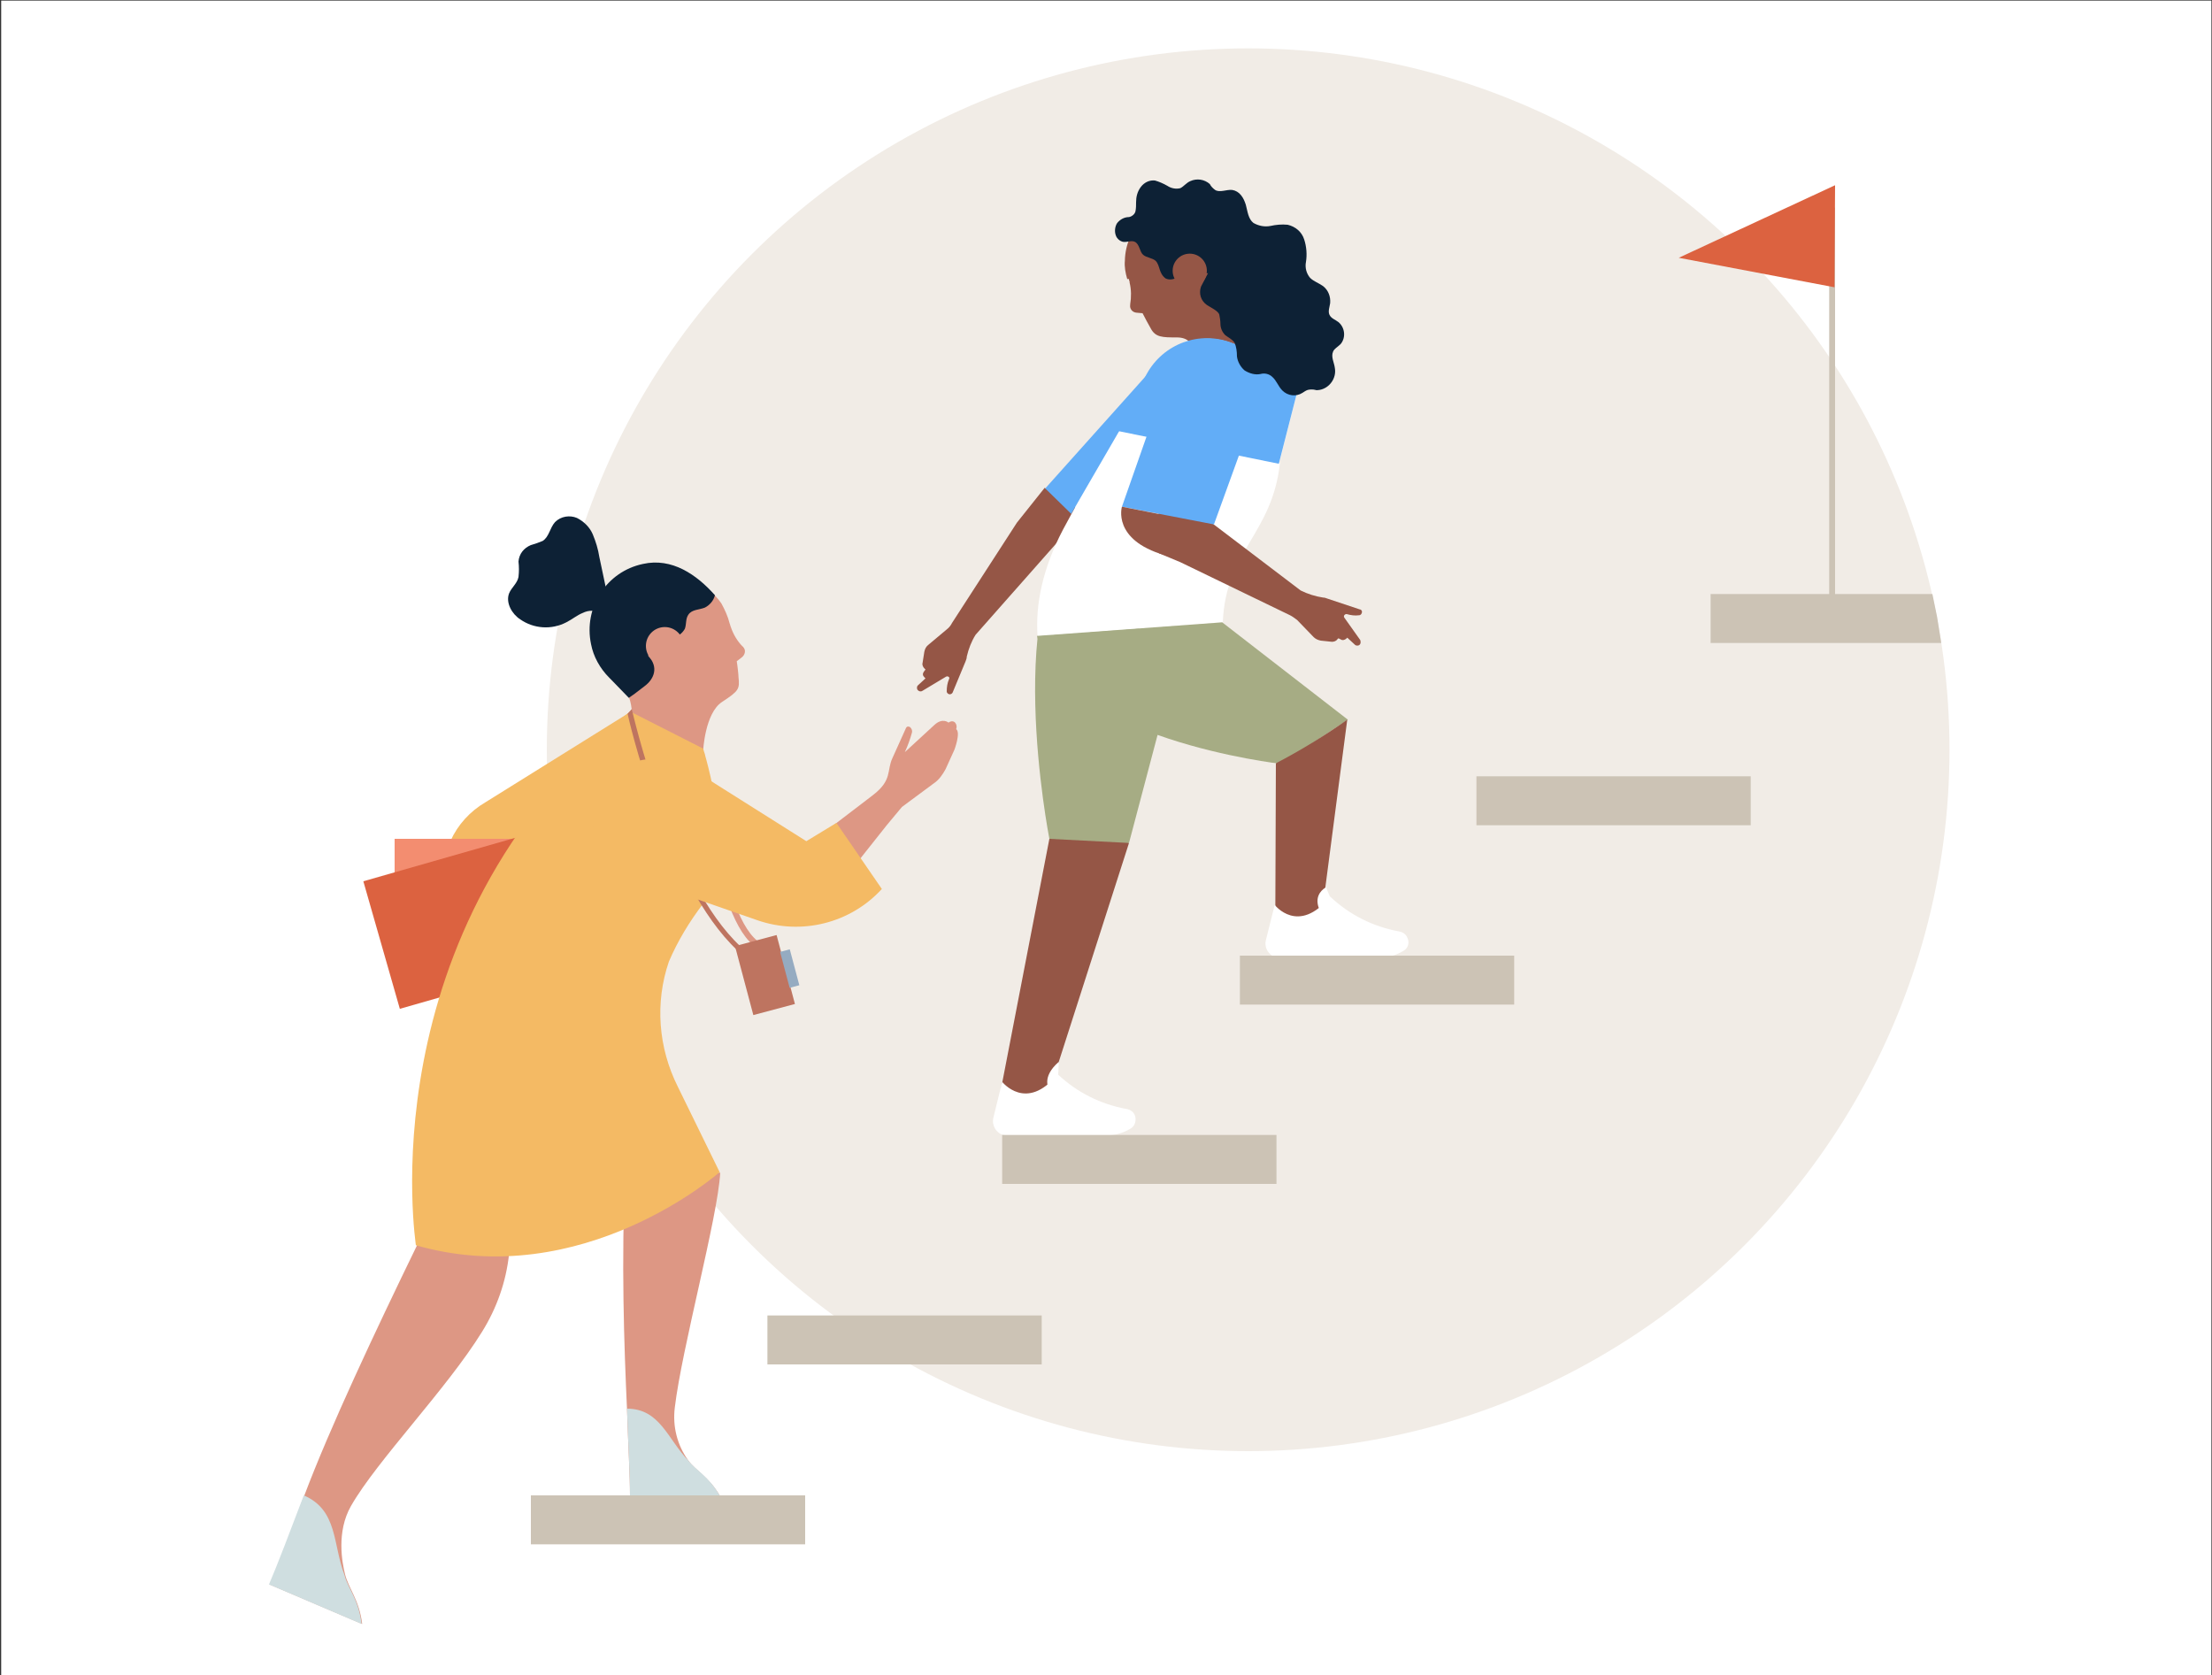 <?xml version="1.0" encoding="utf-8"?>
<!-- Generator: Adobe Illustrator 22.1.0, SVG Export Plug-In . SVG Version: 6.00 Build 0)  -->
<svg version="1.1" xmlns="http://www.w3.org/2000/svg" xmlns:xlink="http://www.w3.org/1999/xlink" x="0px" y="0px"
	 viewBox="0 0 375 284" style="enable-background:new 0 0 375 284;" xml:space="preserve">
<rect x="0" y="0" width="375" height="284" fill="#333333" stroke="none"/>
<style type="text/css">
	.st0{fill:#FFFFFF;}
	.st1{fill:#F1ECE6;}
	.st2{fill:none;stroke:#CCC3B5;stroke-miterlimit:10;}
	.st3{fill:#DC6240;}
	.st4{fill:#DD9784;}
	.st5{fill:#CFDEE0;}
	.st6{fill:#955646;}
	.st7{fill:#0D2135;}
	.st8{fill:#F4BA64;}
	.st9{fill:none;stroke:#DD9784;stroke-miterlimit:10;}
	.st10{fill:#F38D70;}
	.st11{fill:#A6AC84;}
	.st12{fill:#62ADF7;}
	.st13{fill:#BE7460;}
	.st14{fill:#95ABC1;}
	.st15{fill:#CCC3B5;}
</style>
<g id="Layer_2">
	<rect x="0.2" y="0.1" class="st0" width="374.7" height="283.9"/>
</g>
<g id="Layer_1">
	<title>LiL_goals_final</title>
	<circle class="st1" cx="211.6" cy="127.1" r="118.9"/>
	<line class="st2" x1="310.6" y1="101.1" x2="310.6" y2="35.2"/>
	<polyline class="st3" points="284.6,43.7 311,48.7 311.1,31.4"/>
	<path class="st4" d="M86.3,212.6L86.3,212.6l-15-1.4l-0.5-0.3c-7.3,15-14.9,31.2-19.2,42.6c-2.4,6.4-4.3,11.6-5.9,15.1l15.7,6.7
		c-0.5-4.1-2.3-6-2.9-8.4c-0.5-2-1.5-7.2,1-11.6c4.4-7.7,16.2-19.8,22.2-29.5C84.2,221.8,85.8,217.3,86.3,212.6z"/>
	<path class="st5" d="M61.3,275.3l-15.7-6.7c1.5-3.5,3.5-8.8,5.9-15.1l0,0c5.8,2.5,4.9,8.3,6.9,13.5C59,269.3,60.8,271.1,61.3,275.3
		z"/>
	<path class="st4" d="M122,253.5h-15.2c0-3.4-0.3-8.4-0.5-14.5c-0.5-10.9-1-25.3-0.3-40.2h16.1c-0.4,7.5-6.5,29.7-7.7,39.8
		c-0.4,3.2,0.4,6.4,2.3,9C118,249.4,120.1,250.3,122,253.5z"/>
	<path class="st5" d="M122,253.5h-15.2c0-3.5-0.3-8.6-0.5-14.7l0,0c5.6,0,6.9,5.2,10.4,8.8C118,249.3,120.1,250.2,122,253.5z"/>
	<path class="st6" d="M177.9,142.2l-8.7,45l7.6,1.2l14.6-45.5C191.4,142.9,186.1,140,177.9,142.2z"/>
	<path class="st4" d="M125.9,109.6c-0.9-0.9-1.6-2.1-2-3.3l0,0c-0.1-0.2-0.1-0.4-0.2-0.6l0,0l0,0l0,0l0,0c-0.3-1.2-0.8-2.3-1.4-3.4
		c-2.4-3.5-6.6-5-11-4.2c-5.9,1.1-9.9,6.7-8.8,12.7c0.3,1.6,0.9,3.2,1.9,4.5c0.2,0.4,0.5,0.7,0.8,1c1.1,1.2,1.6,1.6,1.9,4
		c0.2,2-0.3,4.1-1.2,5.9l13.3,1.1c0,0,0.3-6.4,3.2-8.3c2.9-1.9,3-2.2,2.8-4.2c0-0.4-0.2-2.2-0.3-2.7l0.9-0.7
		c0.5-0.4,0.7-1.2,0.2-1.7C126,109.7,126,109.6,125.9,109.6z"/>
	<path class="st7" d="M102.7,99.6l-1.1-5.2c-0.2-1.3-0.6-2.6-1.1-3.8c-0.5-1.2-1.5-2.2-2.7-2.8c-1.2-0.5-2.7-0.3-3.7,0.7
		c-0.9,1-1,2.5-2.1,3.2c-0.7,0.3-1.3,0.5-2,0.7c-1.2,0.5-2,1.5-2.1,2.8c0.1,0.9,0.1,1.7,0,2.6c-0.2,1.1-1.2,1.8-1.6,2.8
		c-0.6,1.6,0.5,3.5,1.9,4.4c2.3,1.6,5.3,1.8,7.8,0.5c1-0.5,1.8-1.2,2.8-1.6c1-0.5,2.2-0.5,3.1,0.1"/>
	<path class="st7" d="M121.2,100.9c-0.2,0.9-0.9,1.7-1.7,2.1c-1,0.4-2.2,0.3-2.8,1.2c-0.5,0.7-0.3,1.6-0.6,2.4
		c-0.4,0.7-1,1.2-1.8,1.4c-0.7,0.2-1.5,0.4-2.2,0.7c-0.8,0.5-1.5,1.2-2,2c-0.1,0.2-0.2,0.3-0.2,0.5c1.8,1.9,1,3.9-0.6,5.1
		c-0.5,0.4-1.2,0.9-1.7,1.3l-1,0.7c-0.9-0.9-1.9-2-3.1-3.2l-0.2-0.2c-1.6-1.6-2.7-3.6-3.1-5.7c-1.3-6.2,2.6-12.3,8.8-13.6l0,0
		C113.9,94.5,118.1,97.4,121.2,100.9z"/>
	<circle class="st4" cx="112.7" cy="109.5" r="3.2"/>
	<path class="st8" d="M106.7,120.8L82.3,136c-5.3,3.1-8.1,9.1-6.9,15.1l2.3,11.4L106.7,120.8z"/>
	<path class="st4" d="M137.5,142.8l9.3-7.1l1.3-1c3.2-2.5,2.2-4.1,3.2-6.2l2.3-5.1c0.1-0.2,0.3-0.3,0.5-0.2h0.1
		c0.3,0.2,0.5,0.6,0.4,1c-0.3,1.1-0.7,2.2-1.2,3.3c0,0,3.6-3.3,5-4.6c1.4-1.3,2.4-0.4,2.4-0.4c1-0.7,1.6,0.4,1.3,1.1
		c0.8,0.6-0.3,3.5-0.3,3.5l-1.5,3.3c-0.5,0.9-1.1,1.8-2,2.4l-5.4,4l-2.5,3l-9.2,11.6L137.5,142.8z"/>
	<path class="st9" d="M118.9,127.6c0,0,2.6,28.6,9.8,32.7"/>
	<rect x="66.9" y="142.2" class="st10" width="34.1" height="22.5"/>
		<rect x="64.1" y="144.3" transform="matrix(0.961 -0.275 0.275 0.961 -39.686 28.351)" class="st3" width="34.1" height="22.5"/>
	<path class="st11" d="M198.3,116.8l-6.9,26.1l-13.5-0.7c0,0-8.4-42.7,6.1-53.3L198.3,116.8z"/>
	<path class="st8" d="M106.8,120.6l12.4,6.3c0,0,6.1,19.1,0,26.3c-2.3,3-4.3,6.3-5.8,9.8c-2.4,7-1.8,14.6,1.5,21.2l7.1,14.5
		c0,0-23.2,20.5-51.5,12.4C70.6,211.2,61.8,158,106.8,120.6z"/>
	<path class="st6" d="M161.4,105.6c-0.2,0.4-0.5,0.8-0.9,1.1l-3.1,2.6c-0.4,0.3-0.6,0.7-0.7,1.2l-0.3,1.9c-0.1,0.3,0.1,0.7,0.3,0.9
		l0.2,0.2l-0.3,0.4c-0.2,0.3-0.2,0.6,0.1,0.9l0.2,0.2l-1.3,1.2c-0.2,0.2-0.2,0.6,0,0.8l0,0c0.2,0.2,0.5,0.3,0.8,0.1l4-2.4
		c0.2-0.1,0.4,0,0.5,0.1c0,0.1,0.1,0.2,0,0.3c-0.3,0.7-0.4,1.4-0.4,2.1c0,0.3,0.3,0.5,0.5,0.5s0.4-0.1,0.5-0.3l2.2-5.3
		c0.1-0.3,0.2-0.5,0.2-0.8c0.3-1.3,0.8-2.6,1.5-3.7l14.4-16.3l4.5-4l-7.2-4.6l-4.7,5.9L161.4,105.6z"/>
	<path class="st0" d="M180.2,89.8c-3.4,6.5-4.7,12.6-4.3,18.1l31.4-2.4c0.5-12.2,8.4-14.9,9.7-27.1l-27.6-5.6L180.2,89.8z"/>
	<path class="st6" d="M191.1,47.3L191.1,47.3c-0.3-1-0.5-2.1-0.4-3.1c0.1-5.7,4.9-10.3,10.6-10.2c4.1,0.1,7.7,2.5,9.3,6.2
		c0.4,1,0.7,2.1,0.8,3.2c0.6,5.3,2.9,18,2.9,18l-12.1-0.1c0,0,1.1-4.1-2.7-4.1c-2.4,0-3.6,0-4.4-1.5c-0.2-0.3-1.2-2.2-1.4-2.6
		l-1.1-0.1c-0.7-0.1-1.1-0.7-1-1.3v-0.1c0.2-1.2,0.2-2.5-0.1-3.7l0,0c0-0.1,0-0.1,0-0.2c-0.1-0.1-0.1-0.3-0.1-0.4l0,0l0,0
		L191.1,47.3z"/>
	<path class="st11" d="M207.2,105.5l21.3,16.5l-11.3,7.5c0,0-37.2-4.2-41.4-21.7L207.2,105.5z"/>
	<path class="st0" d="M208.9,58.2c-5.4-2.1-11.6,0.2-14.4,5.3l-5,9.4l27.3,5.8l4.1-16.1L208.9,58.2z"/>
	<path class="st6" d="M218.7,104.3c0.4,0.2,0.8,0.5,1.2,0.8l2.8,2.9c0.3,0.3,0.7,0.5,1.2,0.6l1.9,0.2c0.3,0,0.7-0.1,0.9-0.4l0.2-0.2
		l0.4,0.2c0.3,0.2,0.6,0.1,0.9-0.1l0.2-0.2l1.3,1.2c0.2,0.2,0.6,0.2,0.8,0l0,0c0.2-0.2,0.2-0.5,0.1-0.8l-2.7-3.8
		c-0.1-0.1-0.1-0.4,0.1-0.5c0.1-0.1,0.2-0.1,0.3-0.1c0.7,0.2,1.4,0.3,2.1,0.2c0.3,0,0.5-0.3,0.5-0.6c0-0.2-0.2-0.4-0.4-0.4l-5.4-1.8
		c-0.3-0.1-0.5-0.2-0.8-0.2c-1.3-0.2-2.6-0.6-3.8-1.2L203,86.8l-6.6-4.2l0.1,11.2l3.6,1.5L218.7,104.3z"/>
	<path class="st12" d="M208.8,58.1c-5.5-2.1-11.6,0.2-14.4,5.3l-5.2,9.6l27.5,5.6h0.1l4.1-16L208.8,58.1z"/>
	<path class="st7" d="M195.9,44.2c-0.6-0.5-1.5-0.5-2.1-1s-0.6-1.8-1.4-2.2c-0.6-0.3-1.3,0.1-2,0c-0.5-0.1-1-0.5-1.2-1
		c-0.3-0.7-0.2-1.6,0.2-2.2c0.5-0.6,1.2-1,2-1c0.5-0.1,1-0.5,1.1-1s0.1-1,0.1-1.5c0-0.9,0.2-1.8,0.8-2.6c0.6-0.8,1.5-1.2,2.4-1.1
		c0.7,0.2,1.4,0.5,2.1,0.9c0.6,0.4,1.4,0.6,2.2,0.4c0.6-0.3,1-0.9,1.7-1.2c1.1-0.5,2.4-0.3,3.3,0.5c0.2,0.4,0.5,0.7,0.9,1
		c0.8,0.5,1.9-0.1,2.9,0c0.6,0.1,1.1,0.4,1.5,0.9s0.6,1,0.8,1.6c0.3,1.1,0.4,2.4,1.3,3.1c0.9,0.5,1.9,0.7,2.9,0.5
		c0.9-0.2,1.9-0.3,2.9-0.2c1.3,0.3,2.4,1.2,2.8,2.5c0.4,1.2,0.5,2.6,0.3,3.8c-0.2,1,0.1,2,0.7,2.7c0.6,0.6,1.5,0.9,2.2,1.4
		c0.9,0.7,1.3,1.8,1.2,2.9c-0.1,0.7-0.4,1.4-0.1,2c0.3,0.6,1,0.8,1.5,1.2c1.1,0.9,1.3,2.6,0.4,3.7c0,0,0,0-0.1,0.1
		c-0.4,0.4-1,0.7-1.2,1.2c-0.4,0.9,0.2,1.9,0.3,2.8c0.3,1.7-0.9,3.4-2.6,3.7c-0.2,0-0.5,0.1-0.7,0c-0.4-0.1-0.9-0.1-1.3,0
		c-0.3,0.1-0.6,0.3-0.9,0.5c-1.1,0.7-2.5,0.5-3.4-0.4c-0.7-0.7-1-1.7-1.7-2.3c-0.5-0.5-1.3-0.7-2-0.5c-0.9,0.2-1.9-0.1-2.7-0.6
		c-0.7-0.6-1.2-1.5-1.3-2.4c0-0.8-0.1-1.6-0.4-2.3c-0.4-0.6-1.1-0.9-1.6-1.3c-0.5-0.5-0.8-1.2-0.8-1.9c0-0.5-0.1-1.1-0.2-1.6
		c-0.2-0.6-1.5-1.2-2.1-1.6c-1-0.7-1.4-1.9-1-3.1l1.2-2.3l-4.4,0.5c-0.2,0-0.4,0-0.6,0.1c-0.1,0-0.1,0.1-0.2,0.1
		c-0.6,0.4-1.4,0.5-2,0.2C196.4,46.3,196.7,45,195.9,44.2z"/>
	<circle class="st6" cx="201.7" cy="45.9" r="2.9"/>
	<polygon class="st12" points="199.5,59.4 190.2,85.9 205.8,88.9 214.1,66"/>
	<path class="st6" d="M190.2,85.9c0,0-1.7,5.6,7.2,8.2l-0.6-6.9L190.2,85.9z"/>
	<polygon class="st12" points="196.8,60.9 177.2,82.8 181.6,87.1"/>
	<path class="st6" d="M216.3,129.4l-0.1,26.6l7.6,1.2l4.6-35.2C224.6,124.7,220.5,127.2,216.3,129.4z"/>
	<path class="st0" d="M216.1,153.4l-1.5,6c-0.3,1.3,0.5,2.6,1.8,2.9c0.2,0,0.4,0.1,0.6,0.1h16.6c1.5,0,3-0.4,4.3-1.2
		c0.8-0.4,1.1-1.4,0.7-2.2l0,0c-0.2-0.6-0.8-1-1.4-1.1c-4.4-0.8-8.4-2.8-11.7-5.9C220.1,158.6,216.1,153.4,216.1,153.4z"/>
	<path class="st0" d="M225.5,152.1l-0.7-1.7c-2.6,1.6-0.9,4.2-0.9,4.2L225.5,152.1z"/>
	<path class="st0" d="M169.9,183.4l-1.5,6.1c-0.3,1.3,0.5,2.6,1.7,2.9c0.2,0,0.4,0.1,0.6,0.1h16.7c1.5,0,3-0.4,4.3-1.2
		c0.7-0.4,1-1.4,0.7-2.2l0,0c-0.2-0.6-0.8-1-1.4-1.1c-4.4-0.8-8.4-2.8-11.7-5.9C174,188.6,169.9,183.4,169.9,183.4z"/>
	<path class="st0" d="M179.4,182.2l0.1-2.2c-3.1,2.7-1.6,4.7-1.6,4.7L179.4,182.2z"/>
	<path class="st13" d="M125,161.1c-12.1-11.3-18.6-39.9-18.6-40.1l0.7-0.8c0.1,0.3,6.6,29.3,18.5,40.3L125,161.1z"/>
	<path class="st8" d="M141.8,139.5l-5.1,3.1l-19.5-12.3l-0.2,0.4c-4.5-3.4-11-2.5-14.4,2.1s-2.5,11,2.1,14.4
		c0.4,0.3,0.7,0.5,1.1,0.7l-0.1,0.2l22.7,7.9c7.5,2.6,15.8,0.5,21.1-5.3l0,0L141.8,139.5z"/>
		<rect x="126.1" y="159.3" transform="matrix(0.966 -0.257 0.257 0.966 -38.149 38.912)" class="st13" width="7.3" height="12.1"/>
		<rect x="133.1" y="161.1" transform="matrix(0.966 -0.257 0.257 0.966 -37.727 39.956)" class="st14" width="1.7" height="6.3"/>
	<rect x="90" y="253.5" class="st15" width="46.5" height="8.3"/>
	<rect x="130.1" y="223" class="st15" width="46.5" height="8.3"/>
	<rect x="169.9" y="192.4" class="st15" width="46.5" height="8.3"/>
	<rect x="250.3" y="131.6" class="st15" width="46.5" height="8.3"/>
	<rect x="210.2" y="162" class="st15" width="46.5" height="8.3"/>
	<polygon class="st15" points="329.1,109 290,109 290,100.7 327.6,100.7 328.4,104.6"/>
</g>
</svg>
